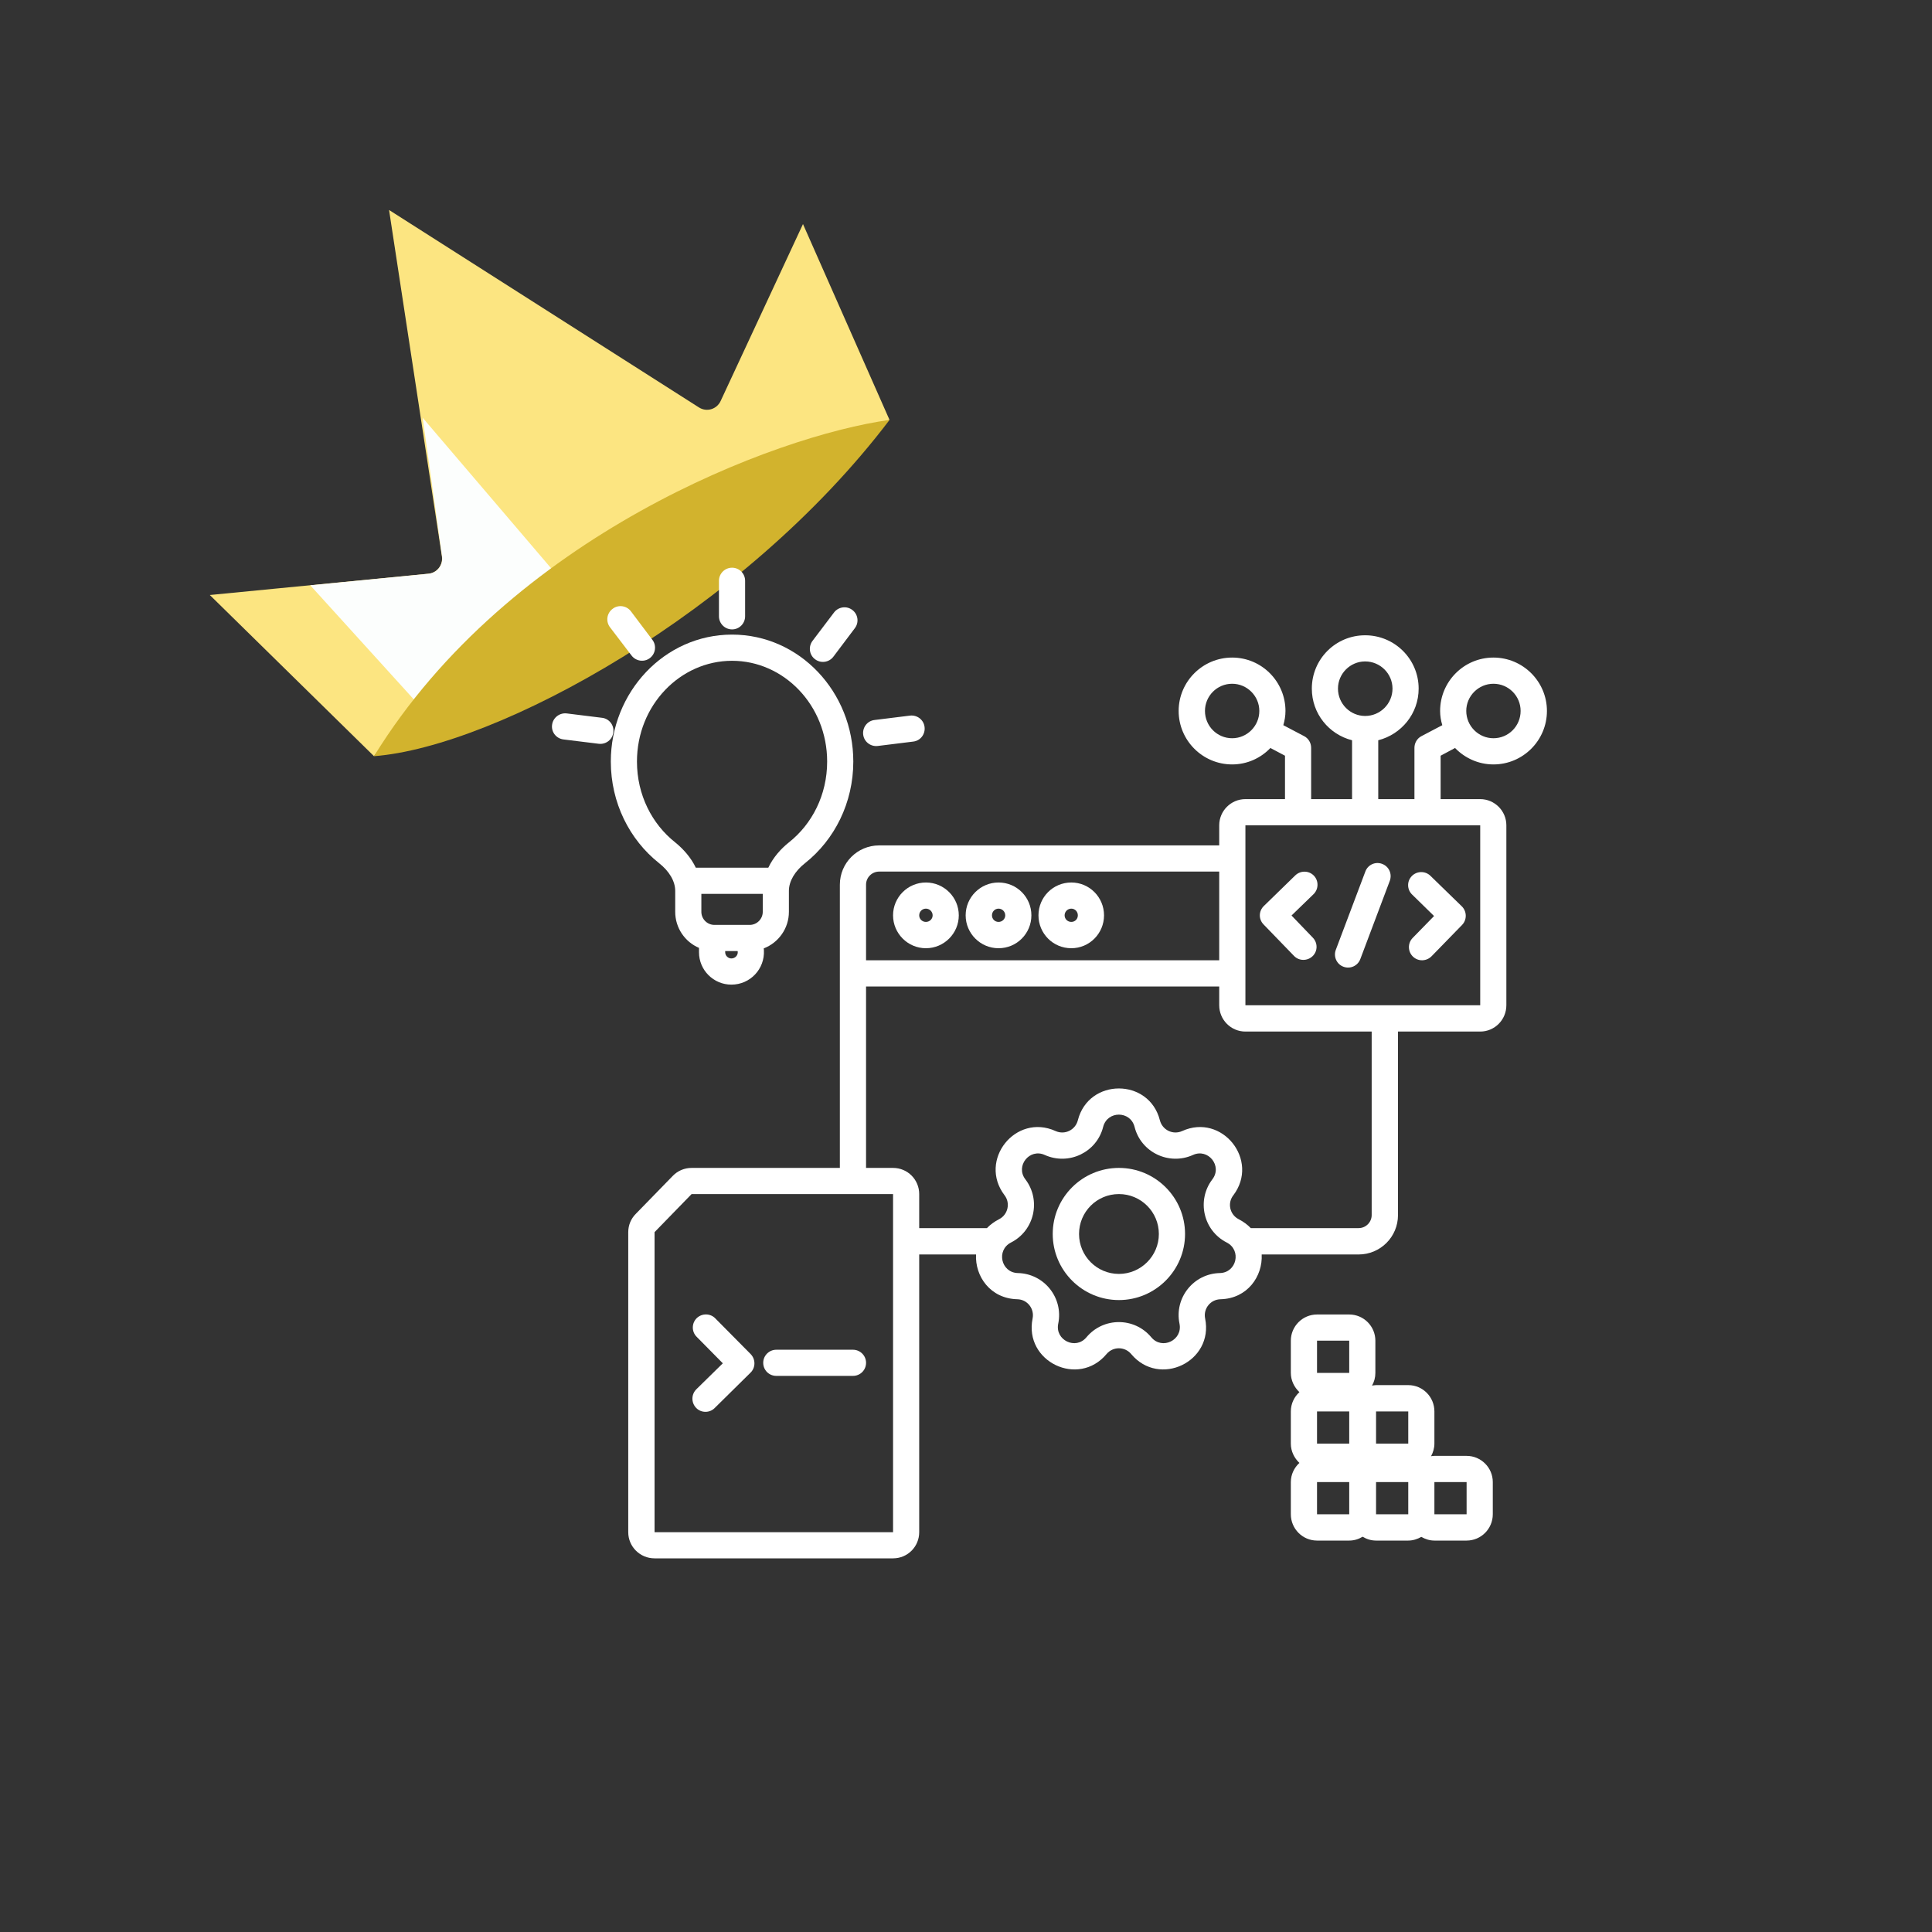 <svg xmlns="http://www.w3.org/2000/svg" xmlns:xlink="http://www.w3.org/1999/xlink" width="60" viewBox="0 0 45 45" height="60" preserveAspectRatio="xMidYMid meet"><rect x="0" y="0" width="45" height="45" fill="#333333" stroke="none"/><defs><filter x="0%" y="0%" width="100%" height="100%" id="daffa4985e"></filter><filter x="0%" y="0%" width="100%" height="100%" id="94690dfeff"></filter><clipPath id="a41349a299"><path d="M 4.5 4.5 L 21 4.5 L 21 18 L 4.5 18 Z M 4.5 4.5 " clip-rule="nonzero"></path></clipPath><clipPath id="54c306b16c"><path d="M 0.762 0.48 L 10 0.48 L 10 6 L 0.762 6 Z M 0.762 0.48 " clip-rule="nonzero"></path></clipPath><image x="0" y="0" width="10" id="9a14f4547a" height="6" preserveAspectRatio="xMidYMid meet"></image><mask id="1e873cc855"><g filter="url(#daffa4985e)"><g transform="matrix(1, 0, 0, 1, 0, 0)"><image x="0" y="0" width="10" height="6" preserveAspectRatio="xMidYMid meet"></image></g></g></mask><clipPath id="498cac2c71"><path d="M 0.77 0.559 L 10 0.559 L 10 6 L 0.77 6 Z M 0.77 0.559 " clip-rule="nonzero"></path></clipPath><clipPath id="0ac925d904"><rect x="0" width="10" y="0" height="6"></rect></clipPath><clipPath id="12c7e19ea4"><path d="M 0.762 0.48 L 10 0.48 L 10 6 L 0.762 6 Z M 0.762 0.48 " clip-rule="nonzero"></path></clipPath><clipPath id="3573d136e4"><path d="M 0.77 0.559 L 10 0.559 L 10 6 L 0.77 6 Z M 0.77 0.559 " clip-rule="nonzero"></path></clipPath><image x="0" y="0" width="39" id="26e0156aee" height="23" preserveAspectRatio="xMidYMid meet"></image><mask id="8e9abdd756"><g filter="url(#daffa4985e)"><g filter="url(#94690dfeff)" transform="matrix(0.256, 0, 0, 0.261, 0, 0)"><image x="0" y="0" width="39" height="23" preserveAspectRatio="xMidYMid meet"></image></g></g></mask><image x="0" y="0" width="39" id="d2b4d3ab4e" height="23" preserveAspectRatio="xMidYMid meet"></image><image x="0" y="0" width="39" id="bd04c027ff" height="1" preserveAspectRatio="xMidYMid meet"></image><mask id="8d93c2dea4"><g filter="url(#daffa4985e)"><g filter="url(#94690dfeff)" transform="matrix(0.256, 0, 0, 0, 0, 0)"><image x="0" y="0" width="39" height="1" preserveAspectRatio="xMidYMid meet"></image></g></g></mask><image x="0" y="0" width="39" id="7bad13e523" height="1" preserveAspectRatio="xMidYMid meet"></image><clipPath id="d5f3492cca"><rect x="0" width="10" y="0" height="6"></rect></clipPath><pattern id="1ccd0560fd" patternUnits="userSpaceOnUse" width="10" patternTransform="matrix(0.936, 0, 0, 0.92, 0.76, 0.48)" preserveAspectRatio="xMidYMid meet" viewBox="0 0 10 6" height="6" x="0" y="0"><g><g clip-path="url(#d5f3492cca)"><g mask="url(#8e9abdd756)"><g transform="matrix(0.256, 0, 0, 0.261, 0, 0)"><image x="0" y="0" width="39" height="23" preserveAspectRatio="xMidYMid meet"></image></g></g><g mask="url(#8d93c2dea4)"><g transform="matrix(0.256, 0, 0, 0, 0, 0)"><image x="0" y="0" width="39" height="1" preserveAspectRatio="xMidYMid meet"></image></g></g></g></g></pattern><clipPath id="8bcb536c2e"><rect x="0" width="10" y="0" height="6"></rect></clipPath><clipPath id="7ee22440f2"><rect x="0" width="10" y="0" height="6"></rect></clipPath><mask id="90d9917ff8"><g filter="url(#daffa4985e)"><g><g clip-path="url(#7ee22440f2)"><g clip-path="url(#12c7e19ea4)"><g><g clip-path="url(#8bcb536c2e)"><g clip-path="url(#3573d136e4)"><path fill="url(#1ccd0560fd)" d="M 0.77 0.559 L 10 0.559 L 10 6 L 0.77 6 Z M 0.77 0.559 " fill-rule="nonzero"></path></g></g></g></g></g></g></g></mask><clipPath id="3c4108cd20"><path d="M 0.77 0.559 L 10 0.559 L 10 6 L 0.77 6 Z M 0.77 0.559 " clip-rule="nonzero"></path></clipPath><clipPath id="c5f3b6824d"><rect x="0" width="10" y="0" height="6"></rect></clipPath><clipPath id="510891d8ca"><rect x="0" width="10" y="0" height="6"></rect></clipPath><clipPath id="b4f3d28c26"><path d="M 14 14 L 36.07 14 L 36.07 36.434 L 14 36.434 Z M 14 14 " clip-rule="nonzero"></path></clipPath><clipPath id="a5cf1a669c"><path d="M 16 13.184 L 18 13.184 L 18 15 L 16 15 Z M 16 13.184 " clip-rule="nonzero"></path></clipPath><clipPath id="955fc3dc68"><path d="M 12.82 16 L 15 16 L 15 18 L 12.82 18 Z M 12.82 16 " clip-rule="nonzero"></path></clipPath></defs><g clip-path="url(#a41349a299)"><path fill="#fce581" d="M 4.887 13.859 L 8.711 17.613 C 12.297 12.949 18.211 10.449 20.719 9.781 L 18.703 5.219 L 16.785 9.34 C 16.695 9.535 16.457 9.605 16.277 9.488 L 9.062 4.891 L 10.293 12.961 C 10.32 13.16 10.18 13.344 9.977 13.363 Z M 4.887 13.859 " fill-opacity="1" fill-rule="nonzero"></path></g><path fill="#fcfefd" d="M 7.227 13.633 L 9.871 16.547 C 10.449 16.016 12.316 14.402 13.219 13.684 L 9.844 9.73 L 10.297 12.965 C 10.324 13.164 10.18 13.344 9.984 13.363 Z M 7.227 13.633 " fill-opacity="1" fill-rule="nonzero"></path><path fill="#d2b32d" d="M 8.711 17.613 C 11.559 17.395 17.305 14.281 20.719 9.781 C 18.074 10.145 11.871 12.48 8.711 17.613 Z M 8.711 17.613 " fill-opacity="1" fill-rule="nonzero"></path><g transform="matrix(1, 0, 0, 1, 11, 12)"><g clip-path="url(#510891d8ca)"><g clip-path="url(#54c306b16c)"><g mask="url(#1e873cc855)"><g><g clip-path="url(#0ac925d904)"><g clip-path="url(#498cac2c71)"><path fill="#ffffff" d="M 0.77 0.559 L 18.82 0.559 L 18.82 18.734 L 0.77 18.734 Z M 0.77 0.559 " fill-opacity="1" fill-rule="nonzero"></path></g></g></g></g><g mask="url(#90d9917ff8)"><g><g clip-path="url(#c5f3b6824d)"><g clip-path="url(#3c4108cd20)"><path fill="#ffffff" d="M 0.77 0.559 L 18.82 0.559 L 18.82 18.734 L 0.77 18.734 Z M 0.77 0.559 " fill-opacity="1" fill-rule="nonzero"></path></g></g></g></g></g></g></g><path fill="#ffffff" d="M 21.566 20.555 C 21.145 20.555 20.801 20.898 20.801 21.32 C 20.801 21.742 21.145 22.086 21.566 22.086 C 21.988 22.086 22.332 21.742 22.332 21.32 C 22.332 20.898 21.988 20.555 21.566 20.555 Z M 21.566 21.473 C 21.48 21.473 21.41 21.406 21.41 21.32 C 21.41 21.234 21.48 21.164 21.566 21.164 C 21.652 21.164 21.723 21.234 21.723 21.32 C 21.723 21.406 21.652 21.473 21.566 21.473 Z M 21.566 21.473 " fill-opacity="1" fill-rule="nonzero"></path><path fill="#ffffff" d="M 23.258 20.555 C 22.836 20.555 22.492 20.898 22.492 21.32 C 22.492 21.742 22.836 22.086 23.258 22.086 C 23.684 22.086 24.023 21.742 24.023 21.32 C 24.023 20.898 23.684 20.555 23.258 20.555 Z M 23.258 21.473 C 23.172 21.473 23.105 21.406 23.105 21.32 C 23.105 21.234 23.172 21.164 23.258 21.164 C 23.344 21.164 23.414 21.234 23.414 21.32 C 23.414 21.406 23.344 21.473 23.258 21.473 Z M 23.258 21.473 " fill-opacity="1" fill-rule="nonzero"></path><path fill="#ffffff" d="M 24.953 20.555 C 24.527 20.555 24.188 20.898 24.188 21.32 C 24.188 21.742 24.527 22.086 24.953 22.086 C 25.375 22.086 25.715 21.742 25.715 21.32 C 25.715 20.898 25.375 20.555 24.953 20.555 Z M 24.953 21.473 C 24.867 21.473 24.797 21.406 24.797 21.32 C 24.797 21.234 24.867 21.164 24.953 21.164 C 25.039 21.164 25.105 21.234 25.105 21.32 C 25.105 21.406 25.039 21.473 24.953 21.473 Z M 24.953 21.473 " fill-opacity="1" fill-rule="nonzero"></path><path fill="#ffffff" d="M 26.062 27.203 C 25.211 27.203 24.52 27.891 24.52 28.742 C 24.52 29.59 25.211 30.281 26.062 30.281 C 26.91 30.281 27.602 29.59 27.602 28.742 C 27.602 27.891 26.91 27.203 26.062 27.203 Z M 26.062 29.672 C 25.547 29.672 25.133 29.254 25.133 28.742 C 25.133 28.227 25.547 27.812 26.062 27.812 C 26.574 27.812 26.992 28.227 26.992 28.742 C 26.992 29.254 26.574 29.672 26.062 29.672 Z M 26.062 29.672 " fill-opacity="1" fill-rule="nonzero"></path><path fill="#ffffff" d="M 16.215 32.793 C 16.332 32.914 16.527 32.914 16.645 32.797 L 17.48 31.973 C 17.602 31.855 17.602 31.66 17.484 31.539 L 16.66 30.707 C 16.543 30.586 16.348 30.586 16.227 30.703 C 16.109 30.82 16.105 31.016 16.227 31.137 L 16.836 31.754 L 16.219 32.359 C 16.098 32.48 16.098 32.672 16.215 32.793 Z M 16.215 32.793 " fill-opacity="1" fill-rule="nonzero"></path><path fill="#ffffff" d="M 18.082 32.047 L 19.867 32.047 C 20.035 32.047 20.172 31.914 20.172 31.742 C 20.172 31.574 20.035 31.438 19.867 31.438 L 18.082 31.438 C 17.914 31.438 17.777 31.574 17.777 31.742 C 17.777 31.914 17.914 32.047 18.082 32.047 Z M 18.082 32.047 " fill-opacity="1" fill-rule="nonzero"></path><path fill="#ffffff" d="M 30.141 22.266 C 30.258 22.387 30.453 22.387 30.574 22.27 C 30.695 22.152 30.695 21.961 30.578 21.84 L 30.082 21.324 L 30.594 20.828 C 30.715 20.711 30.719 20.516 30.602 20.395 C 30.484 20.273 30.289 20.273 30.168 20.391 L 29.438 21.102 C 29.316 21.219 29.312 21.41 29.43 21.531 Z M 30.141 22.266 " fill-opacity="1" fill-rule="nonzero"></path><path fill="#ffffff" d="M 33.402 21.336 L 32.902 21.848 C 32.785 21.969 32.789 22.164 32.91 22.281 C 33.031 22.398 33.223 22.395 33.344 22.273 L 34.055 21.543 C 34.172 21.422 34.168 21.227 34.047 21.109 L 33.316 20.398 C 33.195 20.281 33 20.285 32.883 20.406 C 32.766 20.527 32.77 20.719 32.891 20.836 Z M 33.402 21.336 " fill-opacity="1" fill-rule="nonzero"></path><path fill="#ffffff" d="M 31.289 22.516 C 31.449 22.578 31.625 22.496 31.684 22.34 L 32.371 20.516 C 32.43 20.355 32.352 20.18 32.191 20.121 C 32.035 20.062 31.859 20.141 31.801 20.301 L 31.113 22.125 C 31.055 22.281 31.133 22.457 31.289 22.516 Z M 31.289 22.516 " fill-opacity="1" fill-rule="nonzero"></path><g clip-path="url(#b4f3d28c26)"><path fill="#ffffff" d="M 34.785 15.316 C 34.098 15.316 33.543 15.875 33.543 16.559 C 33.543 16.676 33.562 16.785 33.594 16.891 L 33.105 17.148 C 33.008 17.199 32.945 17.305 32.945 17.418 L 32.945 18.613 L 32.102 18.613 L 32.102 17.242 C 32.641 17.105 33.043 16.621 33.043 16.039 C 33.043 15.352 32.484 14.797 31.797 14.797 C 31.109 14.797 30.555 15.352 30.555 16.039 C 30.555 16.621 30.953 17.105 31.492 17.242 L 31.492 18.613 L 30.539 18.613 L 30.539 17.418 C 30.539 17.305 30.477 17.199 30.379 17.148 L 29.891 16.891 C 29.922 16.785 29.941 16.676 29.941 16.559 C 29.941 15.875 29.387 15.316 28.699 15.316 C 28.012 15.316 27.453 15.875 27.453 16.559 C 27.453 17.246 28.012 17.805 28.699 17.805 C 29.051 17.805 29.367 17.656 29.59 17.422 L 29.93 17.602 L 29.93 18.613 L 29.008 18.613 C 28.672 18.613 28.398 18.887 28.398 19.223 L 28.398 19.691 L 20.477 19.691 C 19.969 19.691 19.562 20.102 19.562 20.605 L 19.562 27.203 L 16.109 27.203 C 15.941 27.203 15.785 27.27 15.672 27.387 L 14.809 28.273 C 14.695 28.387 14.633 28.539 14.633 28.699 L 14.633 35.688 C 14.633 36.023 14.906 36.297 15.246 36.297 L 20.801 36.297 C 21.141 36.297 21.41 36.023 21.41 35.688 L 21.41 29.219 L 22.734 29.219 C 22.707 29.727 23.066 30.246 23.695 30.262 C 23.926 30.266 24.098 30.48 24.051 30.711 C 23.848 31.715 25.117 32.324 25.773 31.539 C 25.922 31.359 26.199 31.359 26.348 31.539 C 27.004 32.324 28.273 31.715 28.07 30.711 C 28.023 30.48 28.195 30.266 28.43 30.262 C 29.055 30.246 29.414 29.727 29.387 29.219 L 31.645 29.219 C 32.152 29.219 32.562 28.809 32.562 28.301 L 32.562 24.027 L 34.477 24.027 C 34.812 24.027 35.086 23.754 35.086 23.414 L 35.086 19.223 C 35.086 18.887 34.812 18.613 34.477 18.613 L 33.555 18.613 L 33.555 17.602 L 33.891 17.422 C 34.117 17.656 34.434 17.805 34.785 17.805 C 35.473 17.805 36.031 17.246 36.031 16.559 C 36.031 15.875 35.473 15.316 34.785 15.316 Z M 28.699 17.195 C 28.348 17.195 28.066 16.91 28.066 16.559 C 28.066 16.211 28.348 15.926 28.699 15.926 C 29.047 15.926 29.332 16.211 29.332 16.559 C 29.332 16.91 29.047 17.195 28.699 17.195 Z M 31.164 16.039 C 31.164 15.691 31.449 15.406 31.797 15.406 C 32.148 15.406 32.434 15.691 32.434 16.039 C 32.434 16.391 32.148 16.676 31.797 16.676 C 31.449 16.676 31.164 16.391 31.164 16.039 Z M 20.172 20.605 C 20.172 20.438 20.309 20.301 20.477 20.301 L 28.398 20.301 L 28.398 22.367 L 20.172 22.367 Z M 20.801 35.688 L 15.246 35.688 L 15.246 28.699 L 16.109 27.812 L 20.801 27.812 Z M 28.414 29.652 C 27.801 29.664 27.348 30.23 27.473 30.832 C 27.551 31.215 27.066 31.449 26.816 31.148 C 26.422 30.676 25.699 30.676 25.305 31.148 C 25.055 31.449 24.57 31.215 24.648 30.832 C 24.773 30.23 24.32 29.664 23.707 29.652 C 23.316 29.641 23.199 29.121 23.547 28.941 C 24.094 28.664 24.254 27.957 23.883 27.469 C 23.645 27.16 23.98 26.738 24.336 26.902 C 24.895 27.152 25.547 26.84 25.695 26.246 C 25.793 25.867 26.328 25.867 26.426 26.246 C 26.574 26.84 27.227 27.152 27.785 26.902 C 28.141 26.738 28.477 27.16 28.238 27.469 C 27.867 27.957 28.027 28.664 28.574 28.941 C 28.922 29.121 28.805 29.641 28.414 29.652 Z M 31.949 28.301 C 31.949 28.469 31.812 28.605 31.645 28.605 L 29.133 28.605 C 29.059 28.527 28.965 28.457 28.852 28.398 C 28.645 28.293 28.582 28.023 28.727 27.84 C 29.344 27.023 28.465 25.922 27.535 26.344 C 27.32 26.441 27.074 26.32 27.016 26.094 C 26.766 25.105 25.355 25.105 25.105 26.094 C 25.047 26.32 24.801 26.441 24.586 26.344 C 23.656 25.922 22.777 27.023 23.398 27.84 C 23.539 28.023 23.477 28.293 23.27 28.398 C 23.156 28.457 23.062 28.527 22.988 28.605 L 21.41 28.605 L 21.41 27.812 C 21.41 27.477 21.141 27.203 20.801 27.203 L 20.172 27.203 L 20.172 22.977 L 28.398 22.977 L 28.398 23.414 C 28.398 23.754 28.672 24.027 29.008 24.027 L 31.949 24.027 Z M 34.477 19.223 L 34.477 23.414 L 29.008 23.414 L 29.008 19.223 Z M 34.785 17.195 C 34.438 17.195 34.152 16.91 34.152 16.559 C 34.152 16.211 34.438 15.926 34.785 15.926 C 35.137 15.926 35.418 16.211 35.418 16.559 C 35.418 16.91 35.137 17.195 34.785 17.195 Z M 34.785 17.195 " fill-opacity="1" fill-rule="nonzero"></path></g><path fill="#ffffff" d="M 19.426 14.266 L 18.926 14.926 C 18.824 15.062 18.848 15.254 18.984 15.355 C 19.117 15.457 19.309 15.43 19.41 15.297 L 19.91 14.633 C 20.012 14.5 19.988 14.309 19.852 14.207 C 19.719 14.105 19.527 14.133 19.426 14.266 Z M 19.426 14.266 " fill-opacity="1" fill-rule="nonzero"></path><path fill="#ffffff" d="M 15.348 20.102 C 15.586 20.289 15.727 20.523 15.727 20.75 L 15.727 21.238 C 15.727 21.613 15.953 21.938 16.281 22.078 L 16.281 22.18 C 16.281 22.598 16.621 22.934 17.035 22.934 C 17.473 22.934 17.816 22.57 17.793 22.133 L 17.789 22.09 C 18.133 21.957 18.375 21.625 18.375 21.238 L 18.375 20.75 C 18.375 20.523 18.516 20.289 18.754 20.102 C 19.438 19.559 19.875 18.699 19.875 17.738 C 19.875 16.121 18.625 14.781 17.051 14.781 C 15.477 14.781 14.227 16.121 14.227 17.738 C 14.227 18.699 14.664 19.559 15.348 20.102 Z M 17.035 22.324 C 16.957 22.324 16.891 22.258 16.891 22.18 L 16.891 22.152 L 17.18 22.152 L 17.184 22.172 C 17.188 22.254 17.121 22.324 17.035 22.324 Z M 17.766 21.238 C 17.766 21.406 17.629 21.543 17.461 21.543 L 16.641 21.543 C 16.473 21.543 16.336 21.406 16.336 21.238 L 16.336 20.82 L 17.766 20.82 Z M 17.051 15.391 C 18.258 15.391 19.266 16.426 19.266 17.738 C 19.266 18.516 18.914 19.195 18.375 19.621 C 18.184 19.773 18.008 19.973 17.895 20.211 L 16.207 20.211 C 16.094 19.973 15.914 19.773 15.727 19.621 C 15.188 19.195 14.836 18.516 14.836 17.738 C 14.836 16.426 15.844 15.391 17.051 15.391 Z M 17.051 15.391 " fill-opacity="1" fill-rule="nonzero"></path><g clip-path="url(#a5cf1a669c)"><path fill="#ffffff" d="M 16.746 13.527 L 16.746 14.355 C 16.746 14.523 16.883 14.66 17.051 14.66 C 17.219 14.66 17.355 14.523 17.355 14.355 L 17.355 13.527 C 17.355 13.359 17.219 13.223 17.051 13.223 C 16.883 13.223 16.746 13.359 16.746 13.527 Z M 16.746 13.527 " fill-opacity="1" fill-rule="nonzero"></path></g><path fill="#ffffff" d="M 14.27 14.18 C 14.133 14.281 14.105 14.473 14.207 14.609 L 14.711 15.27 C 14.812 15.402 15.004 15.43 15.137 15.328 C 15.27 15.227 15.297 15.035 15.195 14.902 L 14.695 14.238 C 14.594 14.105 14.402 14.078 14.27 14.18 Z M 14.27 14.18 " fill-opacity="1" fill-rule="nonzero"></path><path fill="#ffffff" d="M 20.371 16.77 C 20.203 16.789 20.086 16.941 20.105 17.109 C 20.125 17.277 20.277 17.395 20.445 17.375 L 21.27 17.273 C 21.438 17.254 21.555 17.102 21.535 16.934 C 21.516 16.766 21.363 16.648 21.195 16.668 Z M 20.371 16.77 " fill-opacity="1" fill-rule="nonzero"></path><g clip-path="url(#955fc3dc68)"><path fill="#ffffff" d="M 14.023 16.719 L 13.199 16.617 C 13.031 16.598 12.879 16.719 12.859 16.883 C 12.836 17.051 12.957 17.203 13.125 17.223 L 13.945 17.324 C 14.113 17.344 14.266 17.227 14.285 17.059 C 14.309 16.891 14.188 16.738 14.023 16.719 Z M 14.023 16.719 " fill-opacity="1" fill-rule="nonzero"></path></g><path fill="#ffffff" d="M 34.16 33.91 L 33.41 33.91 C 33.383 33.91 33.355 33.914 33.332 33.918 C 33.379 33.832 33.41 33.73 33.41 33.625 L 33.41 32.875 C 33.41 32.535 33.137 32.262 32.801 32.262 L 32.051 32.262 C 32.02 32.262 31.988 32.27 31.957 32.273 C 32.008 32.184 32.035 32.086 32.035 31.977 L 32.035 31.227 C 32.035 30.891 31.762 30.617 31.426 30.617 L 30.676 30.617 C 30.34 30.617 30.066 30.891 30.066 31.227 L 30.066 31.977 C 30.066 32.152 30.145 32.312 30.266 32.426 C 30.145 32.535 30.066 32.695 30.066 32.875 L 30.066 33.625 C 30.066 33.801 30.145 33.961 30.266 34.074 C 30.145 34.184 30.066 34.344 30.066 34.52 L 30.066 35.27 C 30.066 35.609 30.34 35.883 30.676 35.883 L 31.426 35.883 C 31.543 35.883 31.648 35.848 31.738 35.793 C 31.828 35.848 31.934 35.883 32.051 35.883 L 32.801 35.883 C 32.91 35.883 33.016 35.848 33.105 35.797 C 33.195 35.848 33.297 35.883 33.41 35.883 L 34.16 35.883 C 34.496 35.883 34.77 35.609 34.77 35.27 L 34.77 34.52 C 34.77 34.184 34.496 33.91 34.16 33.91 Z M 31.426 35.27 L 30.676 35.27 L 30.676 34.52 L 31.426 34.52 Z M 31.426 33.625 L 30.676 33.625 L 30.676 32.875 L 31.426 32.875 Z M 31.426 31.977 L 30.676 31.977 L 30.676 31.227 L 31.426 31.227 Z M 32.801 35.27 L 32.051 35.27 L 32.051 34.52 L 32.801 34.52 Z M 32.801 33.625 L 32.051 33.625 L 32.051 32.875 L 32.801 32.875 Z M 34.16 35.27 L 33.41 35.27 L 33.41 34.52 L 34.16 34.52 Z M 34.16 35.27 " fill-opacity="1" fill-rule="nonzero"></path></svg>